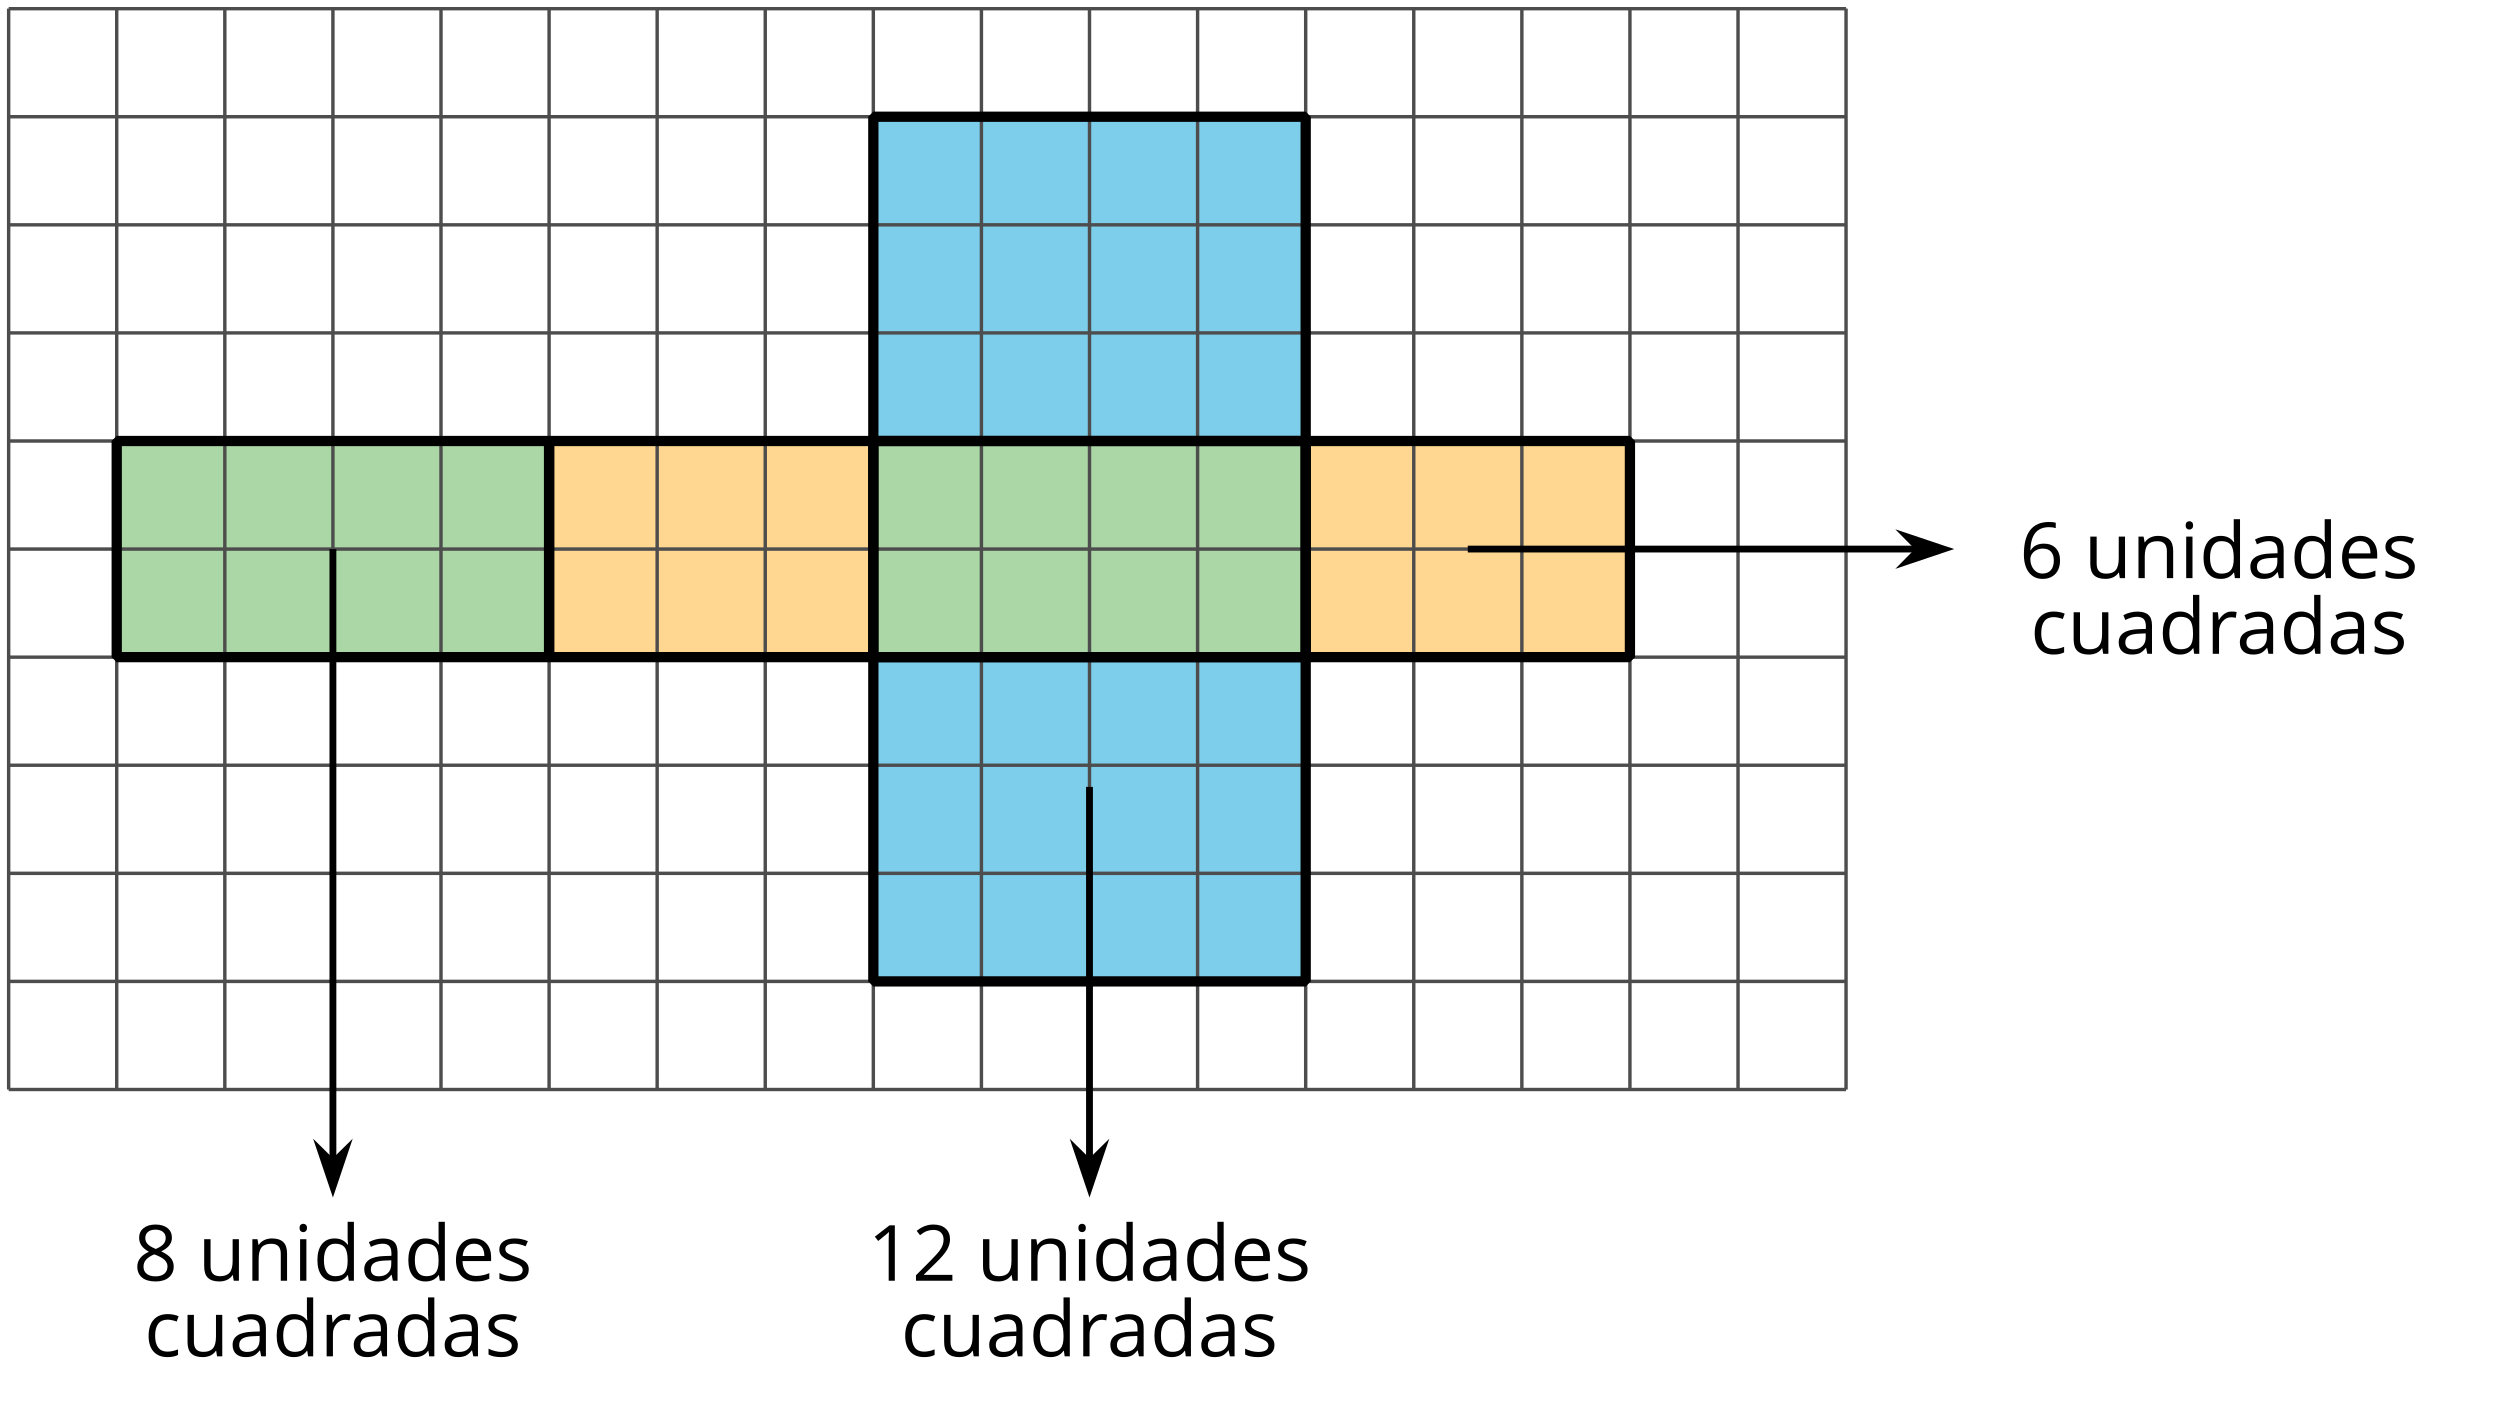 <?xml version='1.0' encoding='UTF-8'?>
<!-- This file was generated by dvisvgm 2.1.3 -->
<svg height='206.24pt' version='1.1' viewBox='-72 -72 364.704 206.24' width='364.704pt' xmlns='http://www.w3.org/2000/svg' xmlns:xlink='http://www.w3.org/1999/xlink'>
<defs>
<clipPath id='clip1'>
<path d='M-72 134.242V-72.004H292.707V134.242ZM292.707 -72.004'/>
</clipPath>
<path d='M3.95 0V-8.077H3.177L1.039 -6.425L1.525 -5.796C2.304 -6.431 2.746 -6.79 2.84 -6.873S3.022 -7.039 3.099 -7.116C3.072 -6.691 3.055 -6.238 3.055 -5.757V0H3.95Z' id='g1-17'/>
<path d='M5.862 0V-0.851H1.707V-0.895L3.475 -2.624C4.265 -3.392 4.801 -4.022 5.088 -4.525S5.519 -5.53 5.519 -6.044C5.519 -6.702 5.304 -7.221 4.873 -7.613C4.442 -8 3.845 -8.193 3.088 -8.193C2.21 -8.193 1.403 -7.884 0.657 -7.265L1.144 -6.641C1.514 -6.934 1.845 -7.133 2.144 -7.243C2.448 -7.354 2.762 -7.409 3.099 -7.409C3.564 -7.409 3.928 -7.282 4.188 -7.028C4.448 -6.779 4.58 -6.436 4.58 -6.006C4.58 -5.702 4.53 -5.414 4.425 -5.149S4.166 -4.613 3.961 -4.332S3.326 -3.586 2.68 -2.928L0.552 -0.79V0H5.862Z' id='g1-18'/>
<path d='M0.646 -3.453C0.646 -2.332 0.89 -1.459 1.381 -0.829C1.873 -0.204 2.536 0.11 3.37 0.11C4.149 0.11 4.773 -0.133 5.227 -0.608C5.691 -1.094 5.917 -1.751 5.917 -2.591C5.917 -3.343 5.707 -3.939 5.293 -4.376C4.873 -4.812 4.298 -5.033 3.575 -5.033C2.696 -5.033 2.055 -4.718 1.652 -4.083H1.586C1.63 -5.238 1.878 -6.088 2.337 -6.63C2.796 -7.166 3.453 -7.436 4.32 -7.436C4.685 -7.436 5.011 -7.392 5.293 -7.298V-8.088C5.055 -8.16 4.724 -8.193 4.309 -8.193C3.099 -8.193 2.188 -7.801 1.569 -7.017C0.956 -6.227 0.646 -5.039 0.646 -3.453ZM3.359 -0.669C3.011 -0.669 2.702 -0.762 2.431 -0.956C2.166 -1.149 1.956 -1.409 1.807 -1.735S1.586 -2.414 1.586 -2.796C1.586 -3.055 1.669 -3.304 1.834 -3.541C1.994 -3.779 2.215 -3.967 2.492 -4.105S3.072 -4.309 3.403 -4.309C3.939 -4.309 4.337 -4.155 4.608 -3.851S5.011 -3.127 5.011 -2.591C5.011 -1.967 4.867 -1.492 4.575 -1.16C4.287 -0.834 3.884 -0.669 3.359 -0.669Z' id='g1-22'/>
<path d='M3.227 -8.193C2.503 -8.193 1.923 -8.022 1.492 -7.669C1.055 -7.326 0.84 -6.856 0.84 -6.271C0.84 -5.856 0.95 -5.486 1.171 -5.149C1.392 -4.818 1.757 -4.508 2.265 -4.221C1.138 -3.707 0.575 -2.983 0.575 -2.061C0.575 -1.37 0.807 -0.834 1.271 -0.453C1.735 -0.077 2.398 0.11 3.26 0.11C4.072 0.11 4.713 -0.088 5.182 -0.486C5.652 -0.89 5.884 -1.425 5.884 -2.094C5.884 -2.547 5.746 -2.945 5.47 -3.293C5.193 -3.635 4.729 -3.961 4.072 -4.276C4.613 -4.547 5.006 -4.845 5.254 -5.171S5.624 -5.862 5.624 -6.26C5.624 -6.862 5.409 -7.337 4.978 -7.68S3.961 -8.193 3.227 -8.193ZM1.481 -2.039C1.481 -2.436 1.602 -2.779 1.851 -3.061C2.099 -3.348 2.497 -3.608 3.044 -3.845C3.757 -3.586 4.26 -3.315 4.547 -3.039C4.834 -2.757 4.978 -2.442 4.978 -2.083C4.978 -1.635 4.823 -1.282 4.519 -1.022S3.785 -0.635 3.238 -0.635C2.68 -0.635 2.249 -0.757 1.945 -1.006C1.635 -1.254 1.481 -1.597 1.481 -2.039ZM3.215 -7.448C3.685 -7.448 4.05 -7.337 4.32 -7.116C4.586 -6.901 4.718 -6.602 4.718 -6.232C4.718 -5.895 4.608 -5.597 4.387 -5.343C4.171 -5.088 3.796 -4.851 3.271 -4.63C2.685 -4.873 2.282 -5.116 2.066 -5.359S1.74 -5.895 1.74 -6.232C1.74 -6.602 1.873 -6.895 2.133 -7.116S2.757 -7.448 3.215 -7.448Z' id='g1-24'/>
<path d='M4.696 0H5.376V-4.133C5.376 -4.84 5.204 -5.354 4.851 -5.674C4.508 -5.994 3.972 -6.155 3.249 -6.155C2.89 -6.155 2.536 -6.111 2.177 -6.017C1.823 -5.923 1.497 -5.796 1.199 -5.635L1.481 -4.934C2.116 -5.243 2.691 -5.398 3.193 -5.398C3.641 -5.398 3.967 -5.282 4.177 -5.061C4.376 -4.829 4.481 -4.481 4.481 -4.006V-3.63L3.453 -3.597C1.497 -3.536 0.519 -2.895 0.519 -1.674C0.519 -1.105 0.691 -0.663 1.028 -0.354C1.37 -0.044 1.84 0.11 2.442 0.11C2.89 0.11 3.265 0.044 3.569 -0.088C3.867 -0.227 4.166 -0.481 4.47 -0.862H4.514L4.696 0ZM2.624 -0.646C2.265 -0.646 1.983 -0.735 1.779 -0.906C1.58 -1.077 1.481 -1.331 1.481 -1.663C1.481 -2.088 1.641 -2.398 1.967 -2.597C2.287 -2.801 2.812 -2.912 3.541 -2.939L4.459 -2.978V-2.431C4.459 -1.867 4.298 -1.431 3.967 -1.116C3.646 -0.801 3.193 -0.646 2.624 -0.646Z' id='g1-65'/>
<path d='M3.392 0.11C4.006 0.11 4.519 0.006 4.923 -0.204V-1.017C4.392 -0.801 3.873 -0.691 3.37 -0.691C2.779 -0.691 2.337 -0.89 2.033 -1.287C1.735 -1.685 1.586 -2.254 1.586 -3C1.586 -4.569 2.199 -5.354 3.431 -5.354C3.613 -5.354 3.829 -5.326 4.066 -5.271C4.304 -5.221 4.525 -5.155 4.729 -5.072L5.011 -5.851C4.845 -5.934 4.619 -6.011 4.326 -6.072S3.746 -6.166 3.453 -6.166C2.552 -6.166 1.856 -5.89 1.37 -5.337C0.878 -4.785 0.635 -4 0.635 -2.989C0.635 -2 0.873 -1.238 1.359 -0.696C1.834 -0.16 2.514 0.11 3.392 0.11Z' id='g1-67'/>
<path d='M5.094 -0.812L5.215 0H5.961V-8.597H5.044V-6.133L5.066 -5.707L5.105 -5.271H5.033C4.597 -5.867 3.967 -6.166 3.144 -6.166C2.354 -6.166 1.74 -5.89 1.298 -5.337S0.635 -4.011 0.635 -3.011S0.856 -1.243 1.293 -0.702C1.735 -0.16 2.354 0.11 3.144 0.11C3.989 0.11 4.619 -0.199 5.044 -0.812H5.094ZM3.26 -0.657C2.713 -0.657 2.293 -0.856 2.011 -1.249S1.586 -2.227 1.586 -3C1.586 -3.762 1.729 -4.354 2.011 -4.773C2.298 -5.188 2.713 -5.398 3.249 -5.398C3.873 -5.398 4.332 -5.215 4.619 -4.851C4.901 -4.481 5.044 -3.867 5.044 -3.011V-2.818C5.044 -2.061 4.906 -1.508 4.619 -1.171C4.343 -0.829 3.884 -0.657 3.26 -0.657Z' id='g1-68'/>
<path d='M3.53 0.11C3.939 0.11 4.287 0.077 4.575 0.022C4.867 -0.044 5.171 -0.144 5.497 -0.282V-1.099C4.862 -0.829 4.215 -0.691 3.564 -0.691C2.945 -0.691 2.464 -0.873 2.122 -1.243C1.785 -1.613 1.602 -2.149 1.586 -2.862H5.757V-3.442C5.757 -4.26 5.536 -4.917 5.094 -5.414C4.652 -5.917 4.05 -6.166 3.293 -6.166C2.481 -6.166 1.84 -5.878 1.359 -5.304C0.873 -4.729 0.635 -3.956 0.635 -2.978C0.635 -2.011 0.895 -1.254 1.414 -0.707C1.928 -0.16 2.635 0.11 3.53 0.11ZM3.282 -5.398C3.762 -5.398 4.127 -5.243 4.387 -4.939C4.646 -4.63 4.773 -4.188 4.773 -3.608H1.608C1.657 -4.166 1.829 -4.608 2.122 -4.923C2.409 -5.238 2.796 -5.398 3.282 -5.398Z' id='g1-69'/>
<path d='M1.89 0V-6.055H0.972V0H1.89ZM0.895 -7.696C0.895 -7.492 0.945 -7.337 1.05 -7.238C1.155 -7.133 1.282 -7.083 1.436 -7.083C1.586 -7.083 1.713 -7.133 1.818 -7.238C1.923 -7.337 1.978 -7.492 1.978 -7.696S1.923 -8.055 1.818 -8.155S1.586 -8.304 1.436 -8.304C1.282 -8.304 1.155 -8.254 1.05 -8.155C0.945 -8.061 0.895 -7.906 0.895 -7.696Z' id='g1-73'/>
<path d='M5.116 0H6.033V-3.95C6.033 -4.724 5.851 -5.287 5.481 -5.635C5.111 -5.989 4.564 -6.166 3.834 -6.166C3.42 -6.166 3.039 -6.083 2.702 -5.923C2.365 -5.757 2.099 -5.525 1.912 -5.227H1.867L1.718 -6.055H0.972V0H1.89V-3.177C1.89 -3.967 2.039 -4.53 2.332 -4.873S3.088 -5.387 3.724 -5.387C4.204 -5.387 4.553 -5.265 4.779 -5.022S5.116 -4.409 5.116 -3.917V0Z' id='g1-78'/>
<path d='M3.735 -6.166C3.354 -6.166 3.006 -6.061 2.691 -5.845S2.105 -5.326 1.878 -4.934H1.834L1.729 -6.055H0.972V0H1.89V-3.249C1.89 -3.84 2.066 -4.337 2.409 -4.735C2.762 -5.133 3.177 -5.332 3.669 -5.332C3.862 -5.332 4.083 -5.304 4.332 -5.249L4.459 -6.099C4.243 -6.144 4.006 -6.166 3.735 -6.166Z' id='g1-82'/>
<path d='M4.878 -1.652C4.878 -2.055 4.751 -2.387 4.497 -2.652C4.249 -2.917 3.762 -3.182 3.044 -3.442C2.519 -3.635 2.166 -3.785 1.983 -3.89S1.669 -4.099 1.58 -4.215C1.503 -4.332 1.459 -4.47 1.459 -4.63C1.459 -4.867 1.569 -5.055 1.79 -5.193S2.337 -5.398 2.773 -5.398C3.265 -5.398 3.818 -5.271 4.425 -5.022L4.751 -5.768C4.127 -6.033 3.492 -6.166 2.84 -6.166C2.138 -6.166 1.591 -6.022 1.188 -5.735C0.785 -5.453 0.586 -5.061 0.586 -4.569C0.586 -4.293 0.641 -4.055 0.762 -3.856C0.873 -3.657 1.05 -3.481 1.293 -3.326C1.525 -3.166 1.928 -2.983 2.492 -2.773C3.083 -2.547 3.481 -2.348 3.691 -2.177C3.89 -2.011 3.994 -1.812 3.994 -1.575C3.994 -1.26 3.867 -1.028 3.608 -0.873C3.348 -0.724 2.983 -0.646 2.503 -0.646C2.193 -0.646 1.873 -0.691 1.536 -0.773C1.204 -0.856 0.895 -0.972 0.602 -1.122V-0.271C1.05 -0.017 1.68 0.11 2.481 0.11C3.238 0.11 3.829 -0.044 4.249 -0.348S4.878 -1.088 4.878 -1.652Z' id='g1-83'/>
<path d='M1.834 -6.055H0.906V-2.094C0.906 -1.326 1.088 -0.762 1.459 -0.414C1.823 -0.066 2.376 0.11 3.111 0.11C3.536 0.11 3.917 0.033 4.254 -0.127C4.586 -0.287 4.845 -0.514 5.033 -0.812H5.083L5.215 0H5.972V-6.055H5.055V-2.873C5.055 -2.088 4.906 -1.525 4.619 -1.177C4.32 -0.829 3.862 -0.657 3.227 -0.657C2.746 -0.657 2.398 -0.779 2.171 -1.022S1.834 -1.635 1.834 -2.127V-6.055Z' id='g1-85'/>
</defs>
<g id='page1'>
<path clip-path='url(#clip1)' d='M55.402 -7.668V-54.973H118.476V-7.668Z' fill='#7dceeb'/>
<path clip-path='url(#clip1)' d='M55.402 23.867V71.168H118.476V23.867Z' fill='#7dceeb'/>
<path clip-path='url(#clip1)' d='M-54.973 23.867H8.102V-7.668H-54.973Z' fill='#aad7a5'/>
<path clip-path='url(#clip1)' d='M8.102 23.867H55.402V-7.668H8.102Z' fill='#ffd791'/>
<path clip-path='url(#clip1)' d='M55.402 23.867H118.476V-7.668H55.402Z' fill='#aad7a5'/>
<path clip-path='url(#clip1)' d='M118.476 23.867H165.777V-7.668H118.476Z' fill='#ffd791'/>
<path clip-path='url(#clip1)' d='M-70.738 86.938H197.312M-70.738 71.168H197.312M-70.738 55.402H197.312M-70.738 39.633H197.312M-70.738 23.867H197.312M-70.738 8.098H197.312M-70.738 -7.668H197.312M-70.738 -23.438H197.312M-70.738 -39.203H197.312M-70.738 -54.973H197.312M-70.738 -70.731H197.312M-70.738 86.938V-70.742M-54.973 86.938V-70.742M-39.203 86.938V-70.742M-23.434 86.938V-70.742M-7.668 86.938V-70.742M8.102 86.938V-70.742M23.867 86.938V-70.742M39.636 86.938V-70.742M55.402 86.938V-70.742M71.171 86.938V-70.742M86.937 86.938V-70.742M102.707 86.938V-70.742M118.476 86.938V-70.742M134.242 86.938V-70.742M150.011 86.938V-70.742M165.777 86.938V-70.742M181.546 86.938V-70.742M197.304 86.938V-70.742' fill='none' stroke='#4d4d4d' stroke-linejoin='bevel' stroke-miterlimit='10.037' stroke-width='0.5'/>
<path clip-path='url(#clip1)' d='M55.402 -7.668V-54.973H118.476V-7.668Z' fill='none' stroke='#000000' stroke-linejoin='bevel' stroke-miterlimit='10.037' stroke-width='1.5'/>
<path clip-path='url(#clip1)' d='M55.402 23.867V71.168H118.476V23.867Z' fill='none' stroke='#000000' stroke-linejoin='bevel' stroke-miterlimit='10.037' stroke-width='1.5'/>
<path clip-path='url(#clip1)' d='M-54.973 23.867H8.102V-7.668H-54.973Z' fill='none' stroke='#000000' stroke-linejoin='bevel' stroke-miterlimit='10.037' stroke-width='1.5'/>
<path clip-path='url(#clip1)' d='M8.102 23.867H55.402V-7.668H8.102Z' fill='none' stroke='#000000' stroke-linejoin='bevel' stroke-miterlimit='10.037' stroke-width='1.5'/>
<path clip-path='url(#clip1)' d='M55.402 23.867H118.476V-7.668H55.402Z' fill='none' stroke='#000000' stroke-linejoin='bevel' stroke-miterlimit='10.037' stroke-width='1.5'/>
<path clip-path='url(#clip1)' d='M118.476 23.867H165.777V-7.668H118.476Z' fill='none' stroke='#000000' stroke-linejoin='bevel' stroke-miterlimit='10.037' stroke-width='1.5'/>
<path clip-path='url(#clip1)' d='M-23.434 8.098V97.41' fill='none' stroke='#000000' stroke-linejoin='bevel' stroke-miterlimit='10.037' stroke-width='1'/>
<path clip-path='url(#clip1)' d='M-23.434 101.129L-21.691 95.942L-23.434 97.66L-25.18 95.942Z'/>
<path clip-path='url(#clip1)' d='M-23.434 101.129L-21.691 95.942L-23.434 97.66L-25.18 95.942Z' fill='none' stroke='#000000' stroke-miterlimit='10.037' stroke-width='1'/>
<path clip-path='url(#clip1)' d='M86.937 42.789V97.41' fill='none' stroke='#000000' stroke-linejoin='bevel' stroke-miterlimit='10.037' stroke-width='1'/>
<path clip-path='url(#clip1)' d='M86.938 101.129L88.684 95.942L86.938 97.66L85.195 95.942Z'/>
<path clip-path='url(#clip1)' d='M86.938 101.129L88.684 95.942L86.938 97.66L85.195 95.942Z' fill='none' stroke='#000000' stroke-miterlimit='10.037' stroke-width='1'/>
<path clip-path='url(#clip1)' d='M142.125 8.098H207.789' fill='none' stroke='#000000' stroke-linejoin='bevel' stroke-miterlimit='10.037' stroke-width='1'/>
<path clip-path='url(#clip1)' d='M211.507 8.098L206.316 6.355L208.035 8.098L206.316 9.844Z'/>
<path clip-path='url(#clip1)' d='M211.507 8.098L206.316 6.355L208.035 8.098L206.316 9.844Z' fill='none' stroke='#000000' stroke-miterlimit='10.037' stroke-width='1'/>
<g transform='matrix(1 0 0 1 18.194 27.894)'>
<use x='-70.739' xlink:href='#g1-24' y='86.937'/>
<use x='-61.312' xlink:href='#g1-85' y='86.937'/>
<use x='-54.35' xlink:href='#g1-78' y='86.937'/>
<use x='-47.388' xlink:href='#g1-73' y='86.937'/>
<use x='-44.526' xlink:href='#g1-68' y='86.937'/>
<use x='-37.575' xlink:href='#g1-65' y='86.937'/>
<use x='-31.26' xlink:href='#g1-68' y='86.937'/>
<use x='-24.31' xlink:href='#g1-69' y='86.937'/>
<use x='-17.938' xlink:href='#g1-83' y='86.937'/>
</g>
<g transform='matrix(1 0 0 1 19.784 38.931)'>
<use x='-70.739' xlink:href='#g1-67' y='86.937'/>
<use x='-65.332' xlink:href='#g1-85' y='86.937'/>
<use x='-58.37' xlink:href='#g1-65' y='86.937'/>
<use x='-52.056' xlink:href='#g1-68' y='86.937'/>
<use x='-45.105' xlink:href='#g1-82' y='86.937'/>
<use x='-40.698' xlink:href='#g1-65' y='86.937'/>
<use x='-34.384' xlink:href='#g1-68' y='86.937'/>
<use x='-27.433' xlink:href='#g1-65' y='86.937'/>
<use x='-21.118' xlink:href='#g1-83' y='86.937'/>
</g>
<g transform='matrix(1 0 0 1 125.326 27.894)'>
<use x='-70.739' xlink:href='#g1-17' y='86.937'/>
<use x='-64.254' xlink:href='#g1-18' y='86.937'/>
<use x='-54.827' xlink:href='#g1-85' y='86.937'/>
<use x='-47.865' xlink:href='#g1-78' y='86.937'/>
<use x='-40.903' xlink:href='#g1-73' y='86.937'/>
<use x='-38.041' xlink:href='#g1-68' y='86.937'/>
<use x='-31.09' xlink:href='#g1-65' y='86.937'/>
<use x='-24.775' xlink:href='#g1-68' y='86.937'/>
<use x='-17.825' xlink:href='#g1-69' y='86.937'/>
<use x='-11.453' xlink:href='#g1-83' y='86.937'/>
</g>
<g transform='matrix(1 0 0 1 130.159 38.931)'>
<use x='-70.739' xlink:href='#g1-67' y='86.937'/>
<use x='-65.332' xlink:href='#g1-85' y='86.937'/>
<use x='-58.37' xlink:href='#g1-65' y='86.937'/>
<use x='-52.056' xlink:href='#g1-68' y='86.937'/>
<use x='-45.105' xlink:href='#g1-82' y='86.937'/>
<use x='-40.698' xlink:href='#g1-65' y='86.937'/>
<use x='-34.384' xlink:href='#g1-68' y='86.937'/>
<use x='-27.433' xlink:href='#g1-65' y='86.937'/>
<use x='-21.118' xlink:href='#g1-83' y='86.937'/>
</g>
<g transform='matrix(1 0 0 1 293.342 -74.597)'>
<use x='-70.739' xlink:href='#g1-22' y='86.937'/>
<use x='-61.312' xlink:href='#g1-85' y='86.937'/>
<use x='-54.35' xlink:href='#g1-78' y='86.937'/>
<use x='-47.388' xlink:href='#g1-73' y='86.937'/>
<use x='-44.526' xlink:href='#g1-68' y='86.937'/>
<use x='-37.575' xlink:href='#g1-65' y='86.937'/>
<use x='-31.26' xlink:href='#g1-68' y='86.937'/>
<use x='-24.31' xlink:href='#g1-69' y='86.937'/>
<use x='-17.938' xlink:href='#g1-83' y='86.937'/>
</g>
<g transform='matrix(1 0 0 1 294.932 -63.559)'>
<use x='-70.739' xlink:href='#g1-67' y='86.937'/>
<use x='-65.332' xlink:href='#g1-85' y='86.937'/>
<use x='-58.37' xlink:href='#g1-65' y='86.937'/>
<use x='-52.056' xlink:href='#g1-68' y='86.937'/>
<use x='-45.105' xlink:href='#g1-82' y='86.937'/>
<use x='-40.698' xlink:href='#g1-65' y='86.937'/>
<use x='-34.384' xlink:href='#g1-68' y='86.937'/>
<use x='-27.433' xlink:href='#g1-65' y='86.937'/>
<use x='-21.118' xlink:href='#g1-83' y='86.937'/>
</g>
</g>
</svg>
